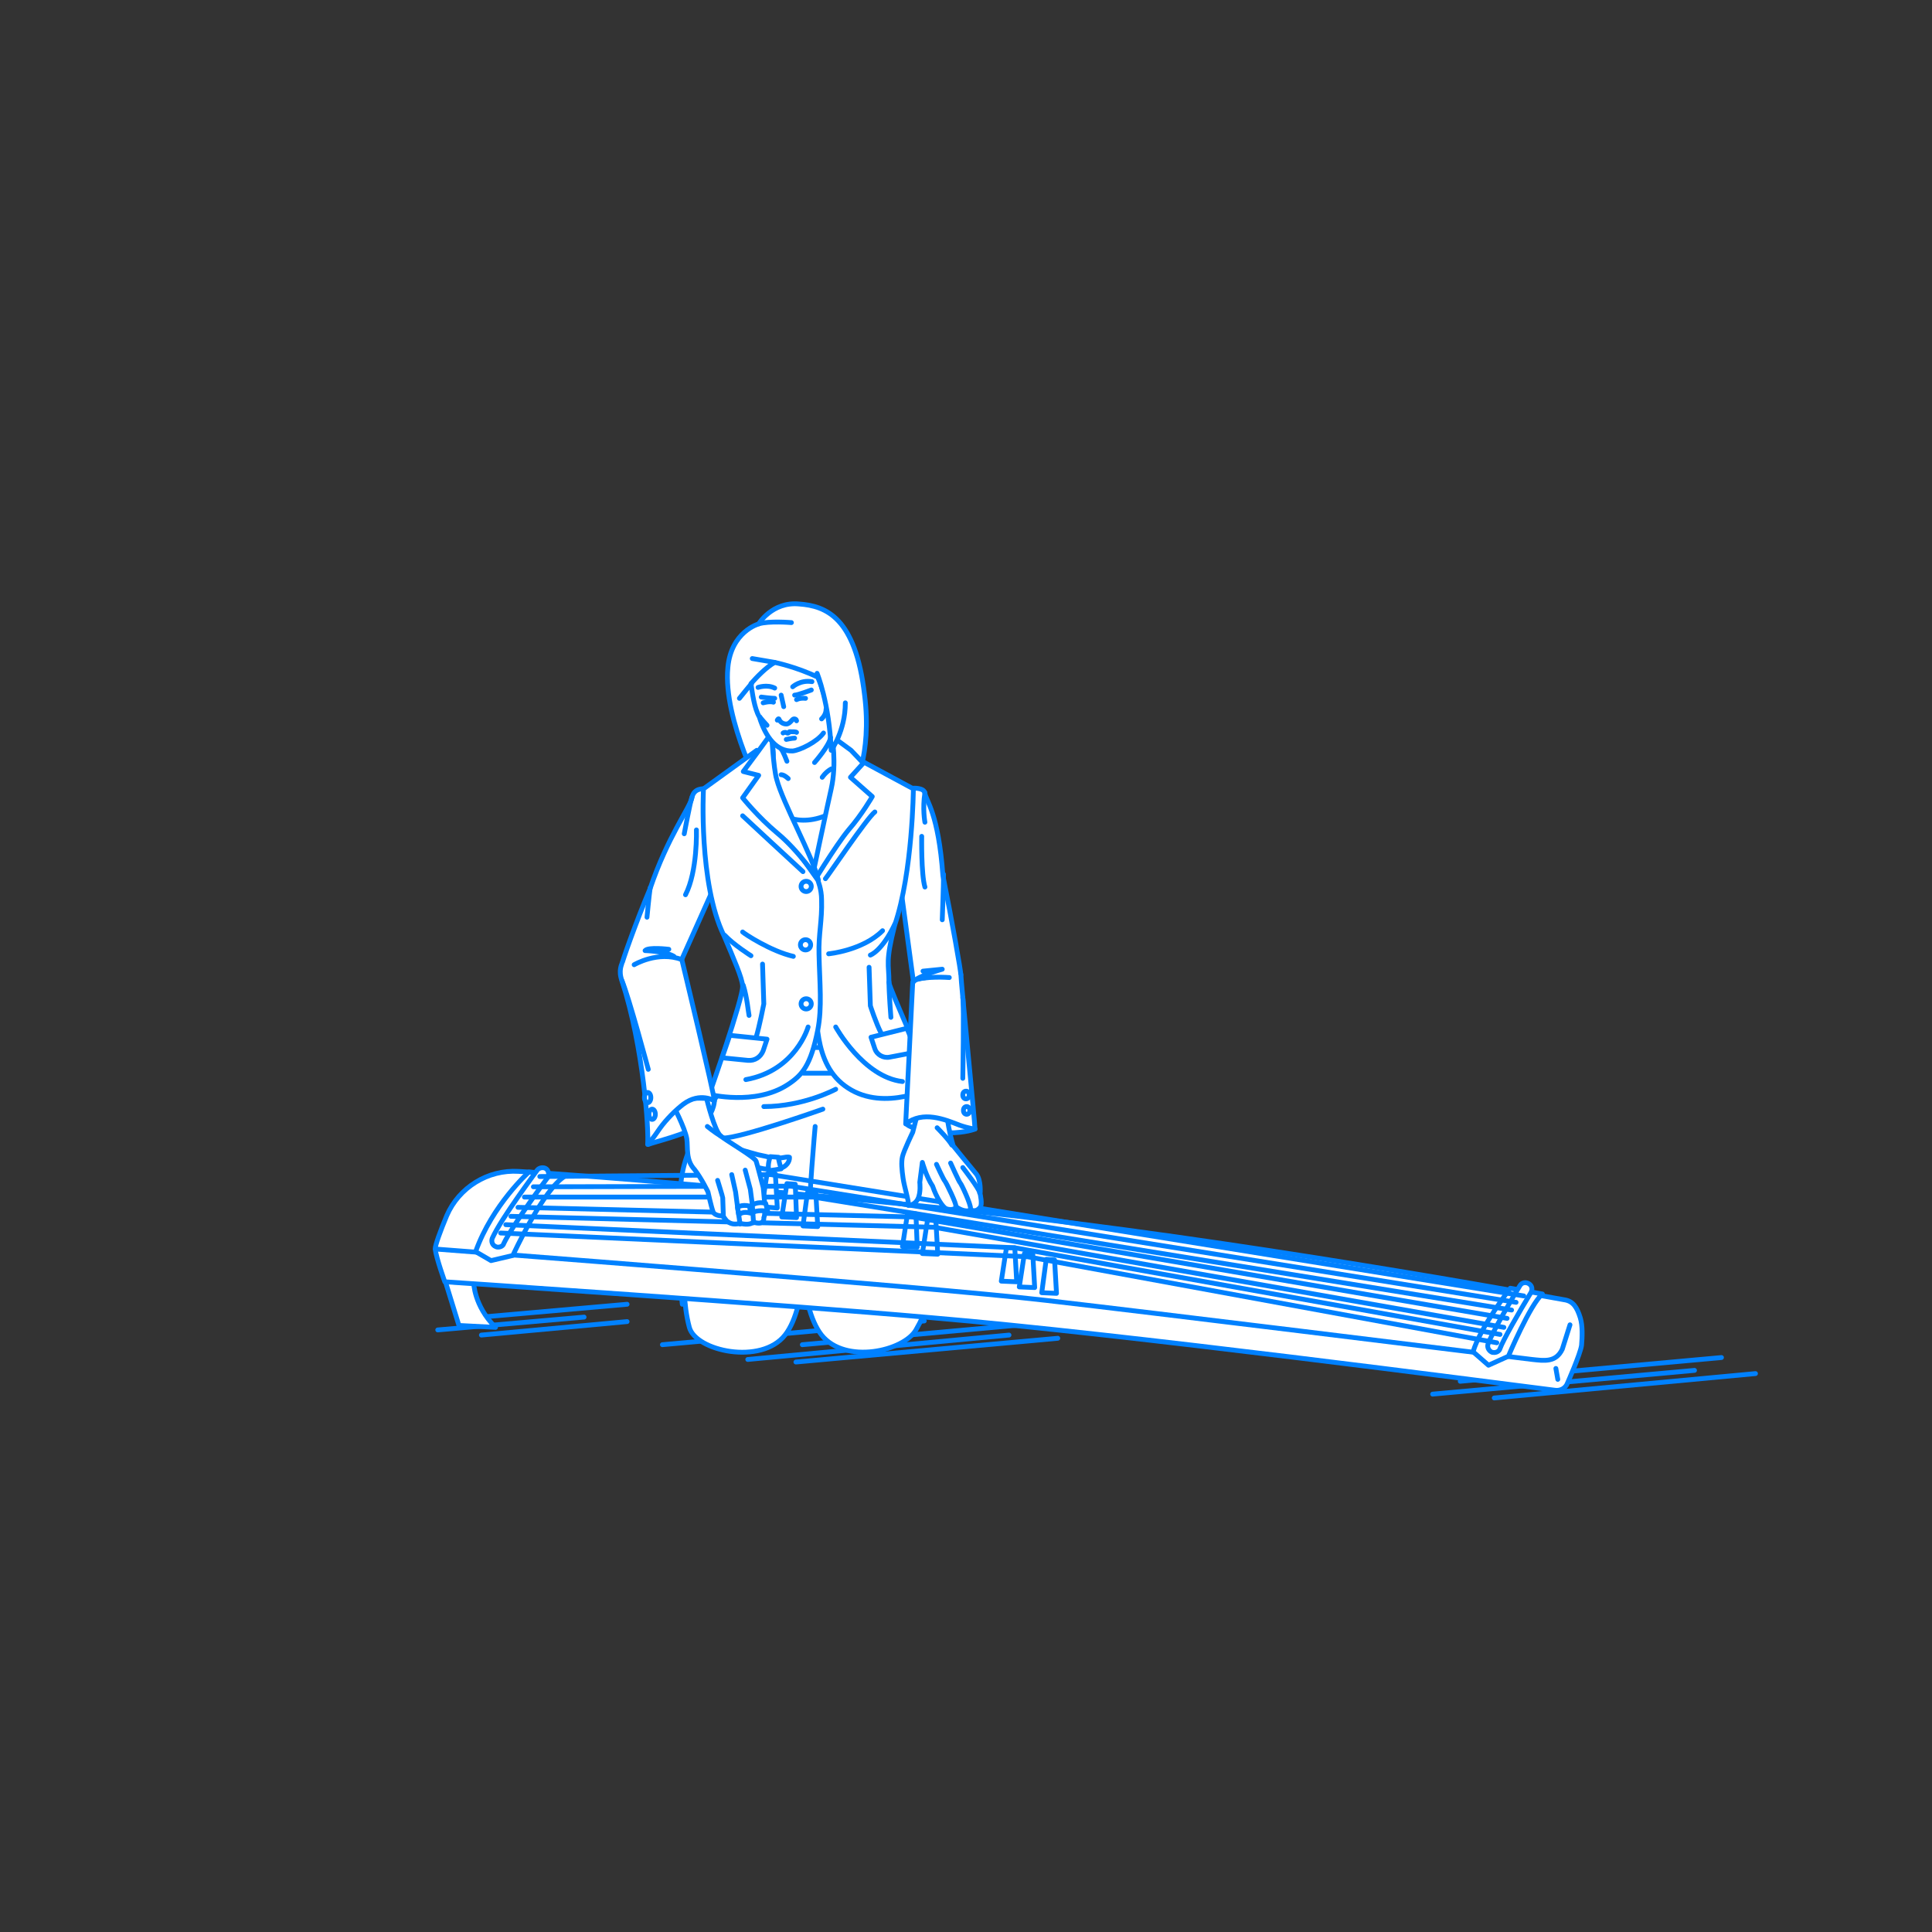 <?xml version="1.0" encoding="utf-8"?>
<!-- Generator: Adobe Illustrator 22.0.1, SVG Export Plug-In . SVG Version: 6.00 Build 0)  -->
<svg version="1.1" id="レイヤー_1" xmlns="http://www.w3.org/2000/svg" xmlns:xlink="http://www.w3.org/1999/xlink" x="0px"
	 y="0px" viewBox="0 0 301 301" style="enable-background:new 0 0 301 301;" xml:space="preserve">
<rect x="0" y="0" width="301" height="301" fill="#333333" stroke="none"/>
<style type="text/css">
	.st0{fill:none;}
	.st1{fill:none;stroke:#0081FF;stroke-width:0.75;stroke-linecap:round;stroke-linejoin:round;stroke-miterlimit:10;}
	.st2{fill:#FFFFFF;stroke:#0081FF;stroke-width:0.75;stroke-linecap:round;stroke-linejoin:round;stroke-miterlimit:10;}
</style>
<g id="guide">
</g>
<rect x="0" y="1" class="st0" width="300" height="300"/>
<g>
	<g>
		<line class="st1" x1="232.8" y1="217.8" x2="273.5" y2="214"/>
		<line class="st1" x1="223.2" y1="217.2" x2="264" y2="213.5"/>
		<line class="st1" x1="227.5" y1="215.2" x2="268.2" y2="211.5"/>
	</g>
	<g>
		<line class="st1" x1="124" y1="212.2" x2="164.8" y2="208.5"/>
		<line class="st1" x1="116.5" y1="211.8" x2="157.2" y2="208"/>
		<line class="st1" x1="125" y1="209.5" x2="165.8" y2="205.8"/>
		<line class="st1" x1="103.2" y1="209.5" x2="144" y2="205.8"/>
	</g>
	<g>
		<line class="st1" x1="75" y1="208" x2="97.7" y2="205.9"/>
		<line class="st1" x1="68.2" y1="207.2" x2="91" y2="205.2"/>
		<line class="st1" x1="75" y1="205.2" x2="97.7" y2="203.2"/>
	</g>
	<g>
		<g>
			<path class="st2" d="M106.2,149.5l5.1-11.4c0,0,0.3-12-1.6-15.2c0,0-1.6-0.2-1.9,1.4c-0.3,1.5-3.8,6.1-6.5,14.1
				c-2.2,5.2-4.4,11.5-4.4,11.8"/>
			<path class="st1" d="M108.5,129.3c0,0,0.2,6.4-1.7,10.1"/>
			<path class="st1" d="M106.6,129.9c0,0,0.9-4.8,1.2-5.7"/>
			<path class="st1" d="M100.8,142.9c0,0,0.3-3.2,0.5-4.6"/>
		</g>
		<path class="st2" d="M119.1,124.3c0,0-6.5-12.1-5.7-20.3c0.5-5.6,4.8-6.8,4.8-6.8s2.1-3.5,6.3-3.1c4.2,0.3,8.8,2.1,10.2,14.2
			c1.2,9.4-1.8,14.7-1.8,14.7L119.1,124.3z"/>
		<g>
			<g>
				<g>
					<path class="st2" d="M106.6,199c0,0-0.2,4.1,0.8,7.8s11.2,5.9,14.9,1.2s3.1-16.8,3.1-16.8S111,189.7,106.6,199z"/>
					<path class="st2" d="M145.9,196.1c0,0,0,5.6-3.2,11.1c-1.9,3.3-11,5.4-14.7,0.8c-3.7-4.7-3.1-16.5-3.1-16.5
						S141.6,186.8,145.9,196.1z"/>
					<path class="st2" d="M114.1,167c0,0-6.7,9.5-7.8,15.8c-1.4,8.1,0,20.4,0,20.4s0.9-7.2,10.9-7.9c11-0.7,19.8-1,23.8,0.5
						s5.2,3.8,5.2,3.8s2.8-9.8,1.2-19.5s-6.5-16.5-6.5-16.5s-1.2-2.8-7.5-4.2S114.1,167,114.1,167z"/>
					<path class="st2" d="M127,175.5c0,0-1.1,12.2-0.9,15.2"/>
				</g>
				<path class="st2" d="M112.8,167.2c0,0,15.5-3.8,28.2-0.1c0,0-5.5-14.6-5.2-16l-19.9,0.2C115.9,151.4,115.6,164.5,112.8,167.2z"
					/>
			</g>
			<g>
				<rect x="114.5" y="163.8" class="st2" width="26.4" height="2.8"/>
				<rect x="125.2" y="163.2" class="st2" width="4.8" height="4"/>
			</g>
		</g>
		<rect x="120.1" y="123.2" class="st2" width="12.2" height="16"/>
		<path class="st2" d="M119.6,112c0,0,1.2,5.2,0.8,6.2c-0.2,0.5-2.2,2.2-2.2,2.2l2.9,6.1c0,0,3.8,3.2,9.6-0.5l1.3-7.6
			c0,0-1.1-0.7-1.6-1.7c-0.5-1-1.9-8.3-2.4-9.7C127.6,105.6,119.6,112,119.6,112z"/>
		<path class="st2" d="M142.3,152.9l-1.9-14.1c0,0,0-11.8,1.9-16c0,0,1.7-0.1,1.8,0.8c0.2,1.2,2.1,3.1,2.8,12.8
			c1.5,7.5,2.8,14.9,2.8,15.5"/>
		<path class="st2" d="M126.2,138.2c0,0-0.1,11.9,0.6,15.8s-0.4,11.8,5.3,15.5c5.8,3.8,13.3-0.2,13.3-0.2s-6.9-15.5-6.9-16.2
			c0-3-0.6-3.1,0.9-9c2.8-8.2,2.9-21.2,2.9-21.2l-10.2-5.5l-2.6,13.9L126.2,138.2z"/>
		<path class="st2" d="M129.6,114.7c0,0,0.8,4.2-0.1,8.2c-0.3,1.2-3.3,15.4-3.3,15.4s4-6.6,6-9c2.1-2.4,3.7-5.2,3.7-5.2l-3.4-3
			l2-2.2l-1.9-2L129.6,114.7z"/>
		<path class="st2" d="M127.4,137.1c0,0,0.6,1.4,0.6,3.1c0.1,3.2-0.5,5.4-0.4,8.5c0.1,4.5,0.5,8.3-0.2,11.8c-1.1,5.5-2.4,7-4.7,8.5
			c-5.1,3.3-12.2,1.5-12.2,1.5s5.3-15,5.2-16.9c-0.1-1.3-1.3-4-2.9-7.8c-4-8.2-3.2-22.9-3.2-22.9l8.3-6l4.1,12.6L127.4,137.1z"/>
		<path class="st2" d="M120.2,114.2c0,0,0.3,5.5,0.8,7.2c1,3.8,5.6,12,6.5,15.7c0,0-3-4.5-6.4-7.3c-3-2.5-5.4-5.5-5.4-5.5l2.5-3.5
			l-2.4-0.6l2.3-3.1L120.2,114.2z"/>
		<circle class="st2" cx="125.6" cy="138.1" r="0.8"/>
		<circle class="st2" cx="125.5" cy="147.2" r="0.8"/>
		<circle class="st2" cx="125.6" cy="156.4" r="0.8"/>
		<path class="st2" d="M115.7,127.1c0,0,8.5,7.9,9.4,8.7"/>
		<path class="st2" d="M128.6,136.9c0.3-0.3,6.5-9.5,7.7-10.4"/>
		<path class="st2" d="M115.7,145.2c0.3,0.3,4.4,3,7.9,3.8"/>
		<path class="st1" d="M135.6,148.8c0,0,1.8-0.6,3.8-4.8"/>
		<path class="st1" d="M143.6,130.3c0,0-0.1,5.9,0.5,7.9"/>
		<path class="st2" d="M116.7,158.2c-0.1-0.4-0.3-2.8-0.9-4.7"/>
		<path class="st1" d="M118.8,150.2l0.2,6.2c0,0-0.7,3.6-1.2,5.2"/>
		<path class="st2" d="M138.8,158.5c0,0-0.3-3.8-0.3-5.5"/>
		<path class="st2" d="M135.4,150.7c0,0,0.2,6,0.2,6s0.9,2.8,1.7,4.3"/>
		<path class="st1" d="M130.2,160c0,0,4.3,7.8,10.4,8.5"/>
		<path class="st2" d="M125.9,160c0,0-1.9,6.8-9.7,8.2"/>
		<g>
			<path class="st2" d="M77.2,206.8l-5.7-0.3l-2.1-6.8l4.4,0.1C73.8,199.8,73.8,203.4,77.2,206.8z"/>
			<g>
				<g>
					<g>
						<path class="st2" d="M80.8,182.5c-4.8-0.3-9.3,2.5-11.2,6.9c-1,2.4-1.8,4.6-1.8,5.2c0.2,1.5,1.5,5.1,1.5,5.1
							s52.3,3.5,75.9,5.6c29.8,2.5,87.5,10.1,97.1,11.3c0.8,0.1,1.6-0.3,1.9-1.1c0,0,2-4.5,2.2-5.9c0.1-1.2,0.2-3-0.2-4.3
							c-0.5-1.6-1.1-2.6-2.5-2.8c-11.6-2.1-59.1-10.6-99-14.5C127.7,186.2,93,183.2,80.8,182.5z"/>
						<path class="st2" d="M67.9,194.6c0,0,76.2,5.8,95.1,8c17.3,2,62.7,7.6,75.7,9.2c1.9,0.2,3.7,0.5,4.7-1.6l1.2-3.8"/>
						<path class="st2" d="M82.4,182.6c0,0-5.7,5.1-8.3,12.4l2.4,1.4l3.4-0.8c0,0,4.8-10.5,8.2-12.4L82.4,182.6z"/>
						<path class="st2" d="M77.6,194.3c-0.1,0-0.2,0-0.4-0.1c-0.5-0.2-0.7-0.8-0.5-1.3c1.4-3.1,6.8-10.3,7-10.6
							c0.3-0.4,1-0.5,1.4-0.2c0.4,0.3,0.5,1,0.2,1.4c-0.1,0.1-5.4,7.3-6.8,10.2C78.4,194.1,78,194.3,77.6,194.3z"/>
						<line class="st2" x1="242.4" y1="213.2" x2="242.7" y2="214.9"/>
						<path class="st2" d="M235.3,200.7c0,0-4.7,6.1-5.8,9.9l2.4,2.1l3.1-1.4c0,0,3.4-8.1,5.3-9.7L235.3,200.7z"/>
						<path class="st2" d="M232.6,210.7c0,0-0.1,0-0.1,0c-0.5-0.2-0.8-0.7-0.7-1.2c0.6-1.9,4.5-8.4,5-9.2c0.3-0.5,0.9-0.6,1.4-0.3
							c0.5,0.3,0.6,0.9,0.3,1.4c-1.7,2.8-4.4,7.5-4.8,8.7C233.6,210.5,233.1,210.8,232.6,210.7z"/>
					</g>
					<g>
						<g>
							<polygon class="st2" points="121.1,188.2 118.7,188 119.5,182.9 120.8,182.9 							"/>
							<polygon class="st2" points="124.1,189.7 121.8,189.6 122.6,184.4 123.9,184.5 							"/>
							<polygon class="st2" points="127.4,191.1 125.1,191 125.8,185.8 127.1,185.8 							"/>
						</g>
						<g>
							<polygon class="st2" points="142.9,194.3 140.6,194.2 141.4,189 142.7,189.1 							"/>
							<polygon class="st2" points="146.1,195.4 143.7,195.3 144.5,190.1 145.8,190.1 							"/>
						</g>
						<g>
							<polygon class="st2" points="158.4,199.7 156,199.6 156.8,194.4 158.1,194.4 							"/>
							<polygon class="st2" points="161.2,200.6 158.8,200.5 159.6,195.3 160.9,195.3 							"/>
							<polygon class="st2" points="164.6,201.5 162.3,201.4 163,196.2 164.3,196.3 							"/>
						</g>
					</g>
				</g>
				<g>
					<polyline class="st1" points="84.1,183.3 120.1,183 237.4,201.9 					"/>
					<polyline class="st1" points="83.1,184.9 123.2,184.8 236.2,202.9 					"/>
					<polyline class="st1" points="81.7,186.5 126.7,186.5 235.5,204.1 					"/>
					<polyline class="st1" points="80.7,188.1 142.1,189.6 234.8,205.4 					"/>
					<polyline class="st1" points="79.6,189.5 145.5,191.2 234.3,206.8 					"/>
					<polyline class="st1" points="78.8,190.8 158.1,194.4 233.7,207.9 					"/>
					<polyline class="st1" points="78,192.1 160.1,195.8 233.2,209.2 					"/>
				</g>
			</g>
		</g>
		<path class="st1" d="M128.1,121.1c0,0,0.5-0.8,1.4-1.3"/>
		<path class="st1" d="M122.8,121.3c0,0-0.6-0.6-1.1-0.6"/>
		<path class="st2" d="M129.4,112.5c-0.6-3.2-1.4-5.6-2-7c-3.3-1.6-6.7-2.3-6.7-2.3c-1.4,0.8-2.8,2.3-3.7,3.3
			c0.2,1.4,0.5,3.8,1.3,5.2c1,3.2,2.7,5.4,5.2,5.3c1.1-0.1,3.8-1.4,4.8-2.8"/>
		<path class="st2" d="M127.3,104.9c0,0,1.9,4.6,2.2,12c0,0,2.2-3,2.2-7.4"/>
		<path class="st1" d="M122,114.2c0,0,0.1-0.1,0.4-0.1c0.1,0,0.3,0.2,0.4,0.1c0.1,0,0.2-0.2,0.2-0.2c0.6,0,1,0,1.1,0.1"/>
		<path class="st1" d="M122.5,115.2c0,0,0.9-0.2,1.3-0.2"/>
		<path class="st2" d="M123.3,97c0,0-3.5-0.3-5.1,0.2"/>
		<path class="st1" d="M115.2,108.8c0,0,1.6-2,1.9-2.3"/>
		<line class="st1" x1="117.2" y1="102.6" x2="120.7" y2="103.2"/>
		<path class="st1" d="M118.1,107.1c0,0,1.4-0.5,2.6,0.1"/>
		<path class="st1" d="M123.5,107c0,0,1.2-1.1,3-0.8"/>
		<g>
			<path class="st1" d="M118.9,109.5c0,0,1-0.3,1.6-0.1"/>
			<path class="st1" d="M118.6,108.6c0,0,1.5,0.2,2.1,0.2"/>
		</g>
		<g>
			<path class="st1" d="M124.1,109c0,0,0.5-0.3,1.4-0.2"/>
			<path class="st1" d="M126.4,107.5c0,0-2.1,0.8-2.6,0.8"/>
		</g>
		<path class="st1" d="M122.6,118.6c0,0-0.6-1.6-0.9-1.9"/>
		<path class="st2" d="M121.7,108.3c0,0,0.3,1.3,0.4,1.8"/>
		<path class="st1" d="M121.1,112.2c0,0,0.2-0.4,0.3-0.1s0.5,0.7,1.1,0.7s0.9-0.8,1.2-0.8c0.4,0,0.4,0.3,0.4,0.3"/>
		<path class="st1" d="M128,112c0,0,0.7-0.6,0.7-1.5"/>
		<path class="st2" d="M119.5,113c0,0-1.1-1.2-1.1-1.3"/>
		<path class="st2" d="M126.9,118.8c0,0,2.3-2.6,2.5-3.9"/>
		<path class="st1" d="M144.1,128.1c0,0-0.4-2.1,0-4.6"/>
		<path class="st1" d="M146.8,143.3c0,0,0.2-5.3,0.2-7.1"/>
		<path class="st1" d="M129.1,148.6c0,0,5.3-0.5,8.4-3.6"/>
		<path class="st2" d="M117,148.9c0,0-2.7-1.7-4.1-3.2"/>
		<path class="st2" d="M113.7,161.3l5.8,0.6l-0.6,1.8c-0.4,1-1.3,1.6-2.4,1.5l-4-0.4L113.7,161.3z"/>
		<path class="st1" d="M141.3,160.2l-5.6,1.4l0.6,1.8c0.3,0.9,1.3,1.5,2.3,1.3l4.2-0.8L141.3,160.2z"/>
		<g>
			<path class="st2" d="M151.9,175.9c0,0-1.4,0.6-4.2,0.6c-2.8,0-6.4-0.8-6.5-1.5c0-0.2,0.8-2.3,3.6-2.5S151.9,175.9,151.9,175.9z"
				/>
			<g>
				<path class="st2" d="M142.2,176.4c0,0-1.4,2.9-1.6,3.8s-0.1,2,0.1,3.4s1,3.8,0.8,4.2c0,0,1,0,1.5-1s0.3-2.6,0.3-2.6l0.4-3.1
					c0,0,0.6,2.2,1.6,3.7c0.6,1.8,1.6,3.3,2.1,3.5c1,0.4,1.7-0.2,1.7-0.2s1.2,0.9,2.2,0.4c0.6,0.3,1.1,0,1.4-0.4
					c0.4-0.4,0-2.1,0-2.1s0.2-2.1-0.6-3.1c-0.6-0.7-3.6-4.4-3.6-4.4s-1.6-5.2-0.8-7.9l-3.8-0.8L142.2,176.4z"/>
				<path class="st2" d="M146,175.7c0,0,1.8,1.8,2.3,2.7"/>
				<path class="st1" d="M145.9,181.4c0,0,1.1,2.4,1.3,2.6s1.9,3.7,1.7,3.9"/>
				<path class="st1" d="M148.1,181.2c0,0,1.3,2.9,1.5,3.1s1.7,3.4,1.6,4"/>
				<path class="st1" d="M150,181.9c0,0,2.7,3.5,2.6,3.9"/>
			</g>
			<g>
				<path class="st2" d="M149.7,151.8c0,1,2.2,23.1,2.2,24.1c0,0-1-0.1-2.4-0.6c-2.3-0.9-5.7-2.3-8.4-0.2l1.1-22.1"/>
				<path class="st1" d="M147.9,152.3c0,0-3.8-0.3-5.6,0.5"/>
				<path class="st1" d="M143.8,151.3l3-0.3c0,0-3.9,1.1-4.4,1.9"/>
				<ellipse class="st2" cx="150.6" cy="173" rx="0.5" ry="0.6"/>
				<ellipse class="st2" cx="150.5" cy="170.6" rx="0.5" ry="0.6"/>
				<path class="st1" d="M150,168c0,0,0.2-11.2,0-12.6"/>
			</g>
		</g>
		<path class="st1" d="M130.2,169.7c0,0-5,2.7-11.2,2.7"/>
		<path class="st2" d="M128.2,172.8c0,0-12.7,4.5-15.5,4.5"/>
		<g>
			<path class="st2" d="M111.3,171.6c0,0-0.1,2.1-2.1,3.6s-7.6,2.8-8.2,3.1c0,0,0.4-7,3.4-8.8S111.3,171.6,111.3,171.6z"/>
			<g>
				<g>
					<path class="st2" d="M114.3,178.8c0,0,2.3,0.7,3.8,1.1c0.5,0.1,1.9,0.4,2.1,0.5c0.9,0.3,2.3-0.3,2.8-0.1c0,0,0.1,0.9-0.9,1.5
						c-0.9,0.5-3.1,0.3-3.1,0.3s-3.1-0.6-3.6-1.2C114.9,180.2,114.3,178.8,114.3,178.8z"/>
					<path class="st2" d="M110.1,171.2c0,0,1.2,5,2.2,5.8s5.3,3.3,5.5,3.9s1.1,4.1,1.1,4.1s0.5,4,0.1,4.7c0,0,0.2,1.3-1.6,0.7
						c-0.5,0.4-1.2,0.4-2.1,0.2c-1.2,0.3-1.7-0.1-2.1-0.4l-0.6-0.8c-0.6,0.1-1.4-0.2-1.5-0.6c-0.3-0.8-0.8-3.1-0.8-3.1
						s-1-2.1-2.1-3.5c-1.4-1.5-1-3.4-1.2-4.8c-0.3-1.7-2.1-5.2-2.7-6.2C104.3,171.4,109.6,170.9,110.1,171.2z"/>
				</g>
				<path class="st2" d="M110.2,175.5c0,0,1.1,0.9,2.1,1.5"/>
				<path class="st2" d="M117.1,187.8c0,0,0.9-0.7,2.2-0.3l0.3,1.2c0,0-1.8-0.3-2.4,0.3L117.1,187.8z"/>
				<path class="st2" d="M114.9,188.1c0,0,0.6-0.5,1.9-0.2l0.1,1.1c0,0-1.2-0.4-1.8,0.3L114.9,188.1z"/>
				<path class="st2" d="M120,180.2c0,0-0.5,1.3-0.2,2.2l1.9-0.3c0,0-0.5-1.6-0.4-1.8L120,180.2z"/>
				<polyline class="st1" points="116.1,182.3 116.9,185.3 117.2,187.6 117.4,190.5 				"/>
				<polyline class="st1" points="115.3,190.7 114.9,188 114.6,185.7 114,183 				"/>
				<path class="st1" d="M111.8,183.9c0,0,0.8,2.6,0.8,2.7s0.1,3,0.1,3"/>
			</g>
			<g>
				<g>
					<path class="st2" d="M96.9,150.1c0,0.1-0.6,1.1,0,2.7c3.4,10.5,4.2,23.4,4,25.5c0,0,0.7-0.7,1.9-2.5c1-1.4,2.5-2.9,3.7-3.8
						c2.6-1.9,4.8-0.5,4.8-0.5c0-0.9-5.1-22.1-5.1-22.1"/>
					<ellipse class="st2" cx="101.6" cy="173.6" rx="0.5" ry="0.8"/>
					<ellipse class="st2" cx="100.9" cy="171" rx="0.5" ry="0.8"/>
					<path class="st1" d="M98.8,150.3c0,0,3.7-2.2,7.4-0.8"/>
					<path class="st1" d="M104.2,147.9c0,0-3.2-0.4-3.7,0.2c0,0,3.2,0.1,4.5,0.9"/>
				</g>
				<path class="st1" d="M101,166.6c0,0-3-11.2-4.1-13.8"/>
			</g>
		</g>
	</g>
</g>
</svg>
